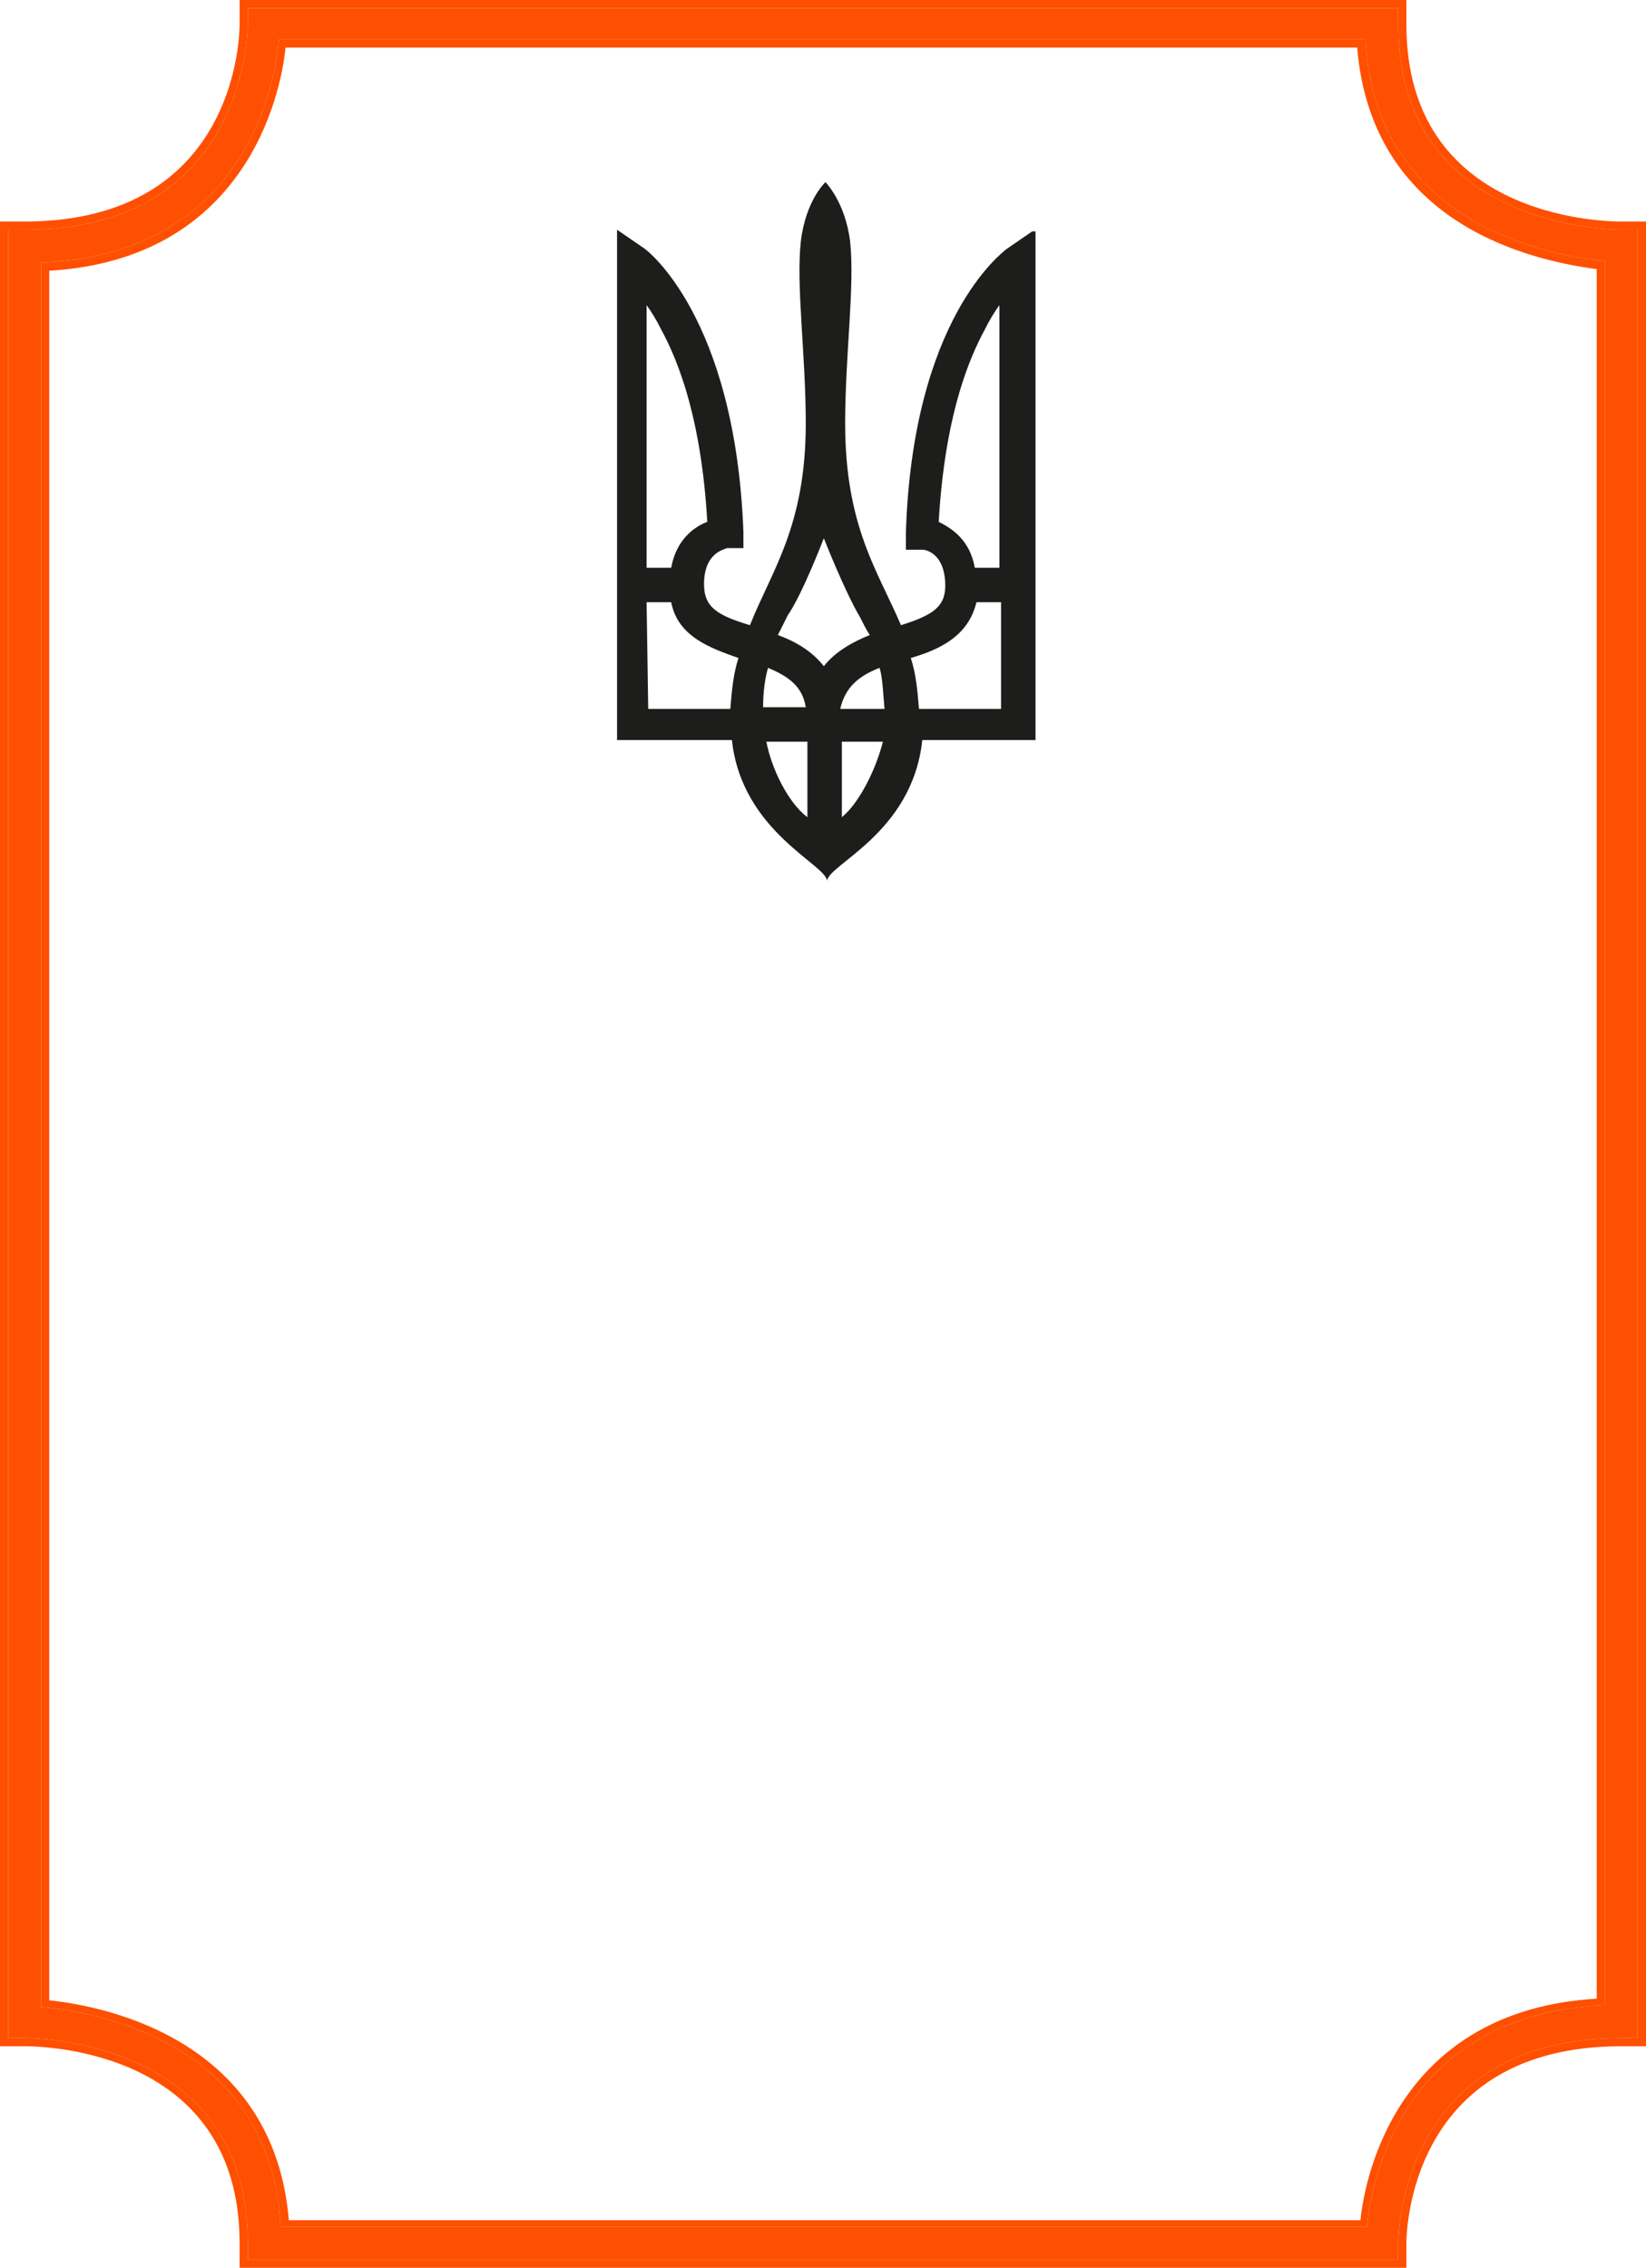 <?xml version="1.0" encoding="utf-8"?>
<!-- Generator: Adobe Illustrator 19.1.0, SVG Export Plug-In . SVG Version: 6.00 Build 0)  -->
<svg version="1.1" id="Слой_1" xmlns="http://www.w3.org/2000/svg" xmlns:xlink="http://www.w3.org/1999/xlink" x="0px" y="0px"
	 viewBox="6 -26 100.3 138.2" style="enable-background:new 6 -26 100.3 138.2;" xml:space="preserve">
<style type="text/css">
	.st0{fill:#FF4F00;}
	.st1{fill:#1D1D1B;}
</style>
<g>
	<g>
		<g>
			<g>
				<path class="st0" d="M91.2,111.7H21.1v-1c0-12.4-13-12.5-13.6-12.5h-1V-12h1c13.4,0,13.6-12,13.6-12.5v-1h70.1v1
					c0,12.4,13,12.5,13.6,12.5h1v1V98.2h-1c-13.4,0-13.6,12-13.6,12.5V111.7z M23.1,109.7h66.2c0.3-3.2,2.4-13,14.5-13.5V-10.1
					c-3.3-0.3-14-2.2-14.6-13.5H23C22.7-20.3,20.6-10.5,8.5-10V96.3C11.8,96.6,22.5,98.4,23.1,109.7z"/>
				<path class="st0" d="M91.2-25.5v1c0,12.4,13,12.5,13.6,12.5h1v1V98.2h-1c-13.4,0-13.6,12-13.6,12.5v1H21.1v-1
					c0-12.4-13-12.5-13.6-12.5h-1V-12h1c13.4,0,13.6-12,13.6-12.5v-1H91.2 M23.1,109.7h66.2c0.3-3.2,2.4-13,14.5-13.5V-10.1
					c-3.3-0.3-14-2.2-14.6-13.5H23C22.7-20.3,20.6-10.5,8.5-10V96.3C11.8,96.6,22.5,98.4,23.1,109.7 M91.7-26h-0.5H21.1h-0.5v0.5v1
					c0,0.5-0.1,12-13.1,12h-1H6v0.5V98.2v0.5h0.5h1c1.3,0,13.1,0.3,13.1,12v1v0.5h0.5h70.1h0.5v-0.5v-1c0-0.5,0.1-12,13.1-12h1h0.5
					v-0.5V-11v-1v-0.5h-0.5h-1c-1.3,0-13.1-0.3-13.1-12v-1V-26L91.7-26z M23.4-23.1h65.3c0.9,10.9,10.8,13,14.6,13.5V95.8
					c-11.9,0.7-14.1,10.5-14.4,13.5H23.6C22.7,98.5,12.8,96.3,9,95.9V-9.5C20.9-10.2,23.1-20.1,23.4-23.1L23.4-23.1z"/>
			</g>
		</g>
	</g>
	<g>
		<path class="st1" d="M62,17.2c-0.1-1.2-0.2-2.2-0.5-3.1c1.7-0.5,3.5-1.3,4-3.4H67v6.5H62z M57.3,23.8v-4.6h2.5
			C59.4,20.8,58.4,22.9,57.3,23.8 M52.7,19.2h2.5l0,0v4.6C54,22.9,53,20.8,52.7,19.2 M45.4,10.7h1.5c0.4,2.1,2.4,2.8,4.1,3.4
			c-0.3,0.9-0.4,1.9-0.5,3.1h-5L45.4,10.7L45.4,10.7z M46.3-5.9c2,3.7,2.6,8.3,2.8,11.7c-0.8,0.3-1.9,1.1-2.2,2.8h-1.5v-16
			C45.7-7,46-6.5,46.3-5.9 M52.8,14.7c1.2,0.5,2.1,1.1,2.3,2.4h-2.6C52.5,16.2,52.6,15.4,52.8,14.7 M56.2,6.8c0,0,1.3,3.3,2.2,4.8
			c0.2,0.4,0.4,0.8,0.6,1.1c-1,0.4-2.1,1-2.8,1.9c-0.7-0.9-1.7-1.5-2.8-1.9c0.2-0.4,0.4-0.8,0.6-1.2C54.9,10.2,56.2,6.8,56.2,6.8
			 M57.2,17.2c0.3-1.3,1.1-2,2.4-2.5c0.2,0.7,0.2,1.5,0.3,2.5H57.2z M63.2,5.8c0.2-3.4,0.8-8,2.8-11.7c0.3-0.6,0.6-1.1,0.9-1.5v16
			h-1.5C65.1,6.9,64,6.2,63.2,5.8 M68.9-11.9l-1.6,1.1c-0.2,0.2-5.7,4.2-6.1,17.3v1h1c0.3,0,1.4,0.3,1.4,2.2c0,1.3-0.8,1.8-2.7,2.4
			c-1.4-3.3-3.4-6-3.4-12.3c0-4.2,0.6-8.4,0.3-11.1c-0.3-2.4-1.5-3.6-1.5-3.6s-1.2,1.1-1.5,3.6c-0.3,2.7,0.3,6.9,0.3,11.1
			c0,6.3-2.1,9-3.4,12.3c-2-0.6-2.8-1.1-2.8-2.5c0-1.9,1.2-2.1,1.4-2.2h1v-1c-0.5-13.1-5.9-17.2-6.1-17.3L43.6-12v31.1h7
			c0.6,5.6,5.8,7.6,5.8,8.6c0-1,5.2-2.9,5.8-8.6h6.9v-31H68.9z"/>
	</g>
</g>
</svg>
